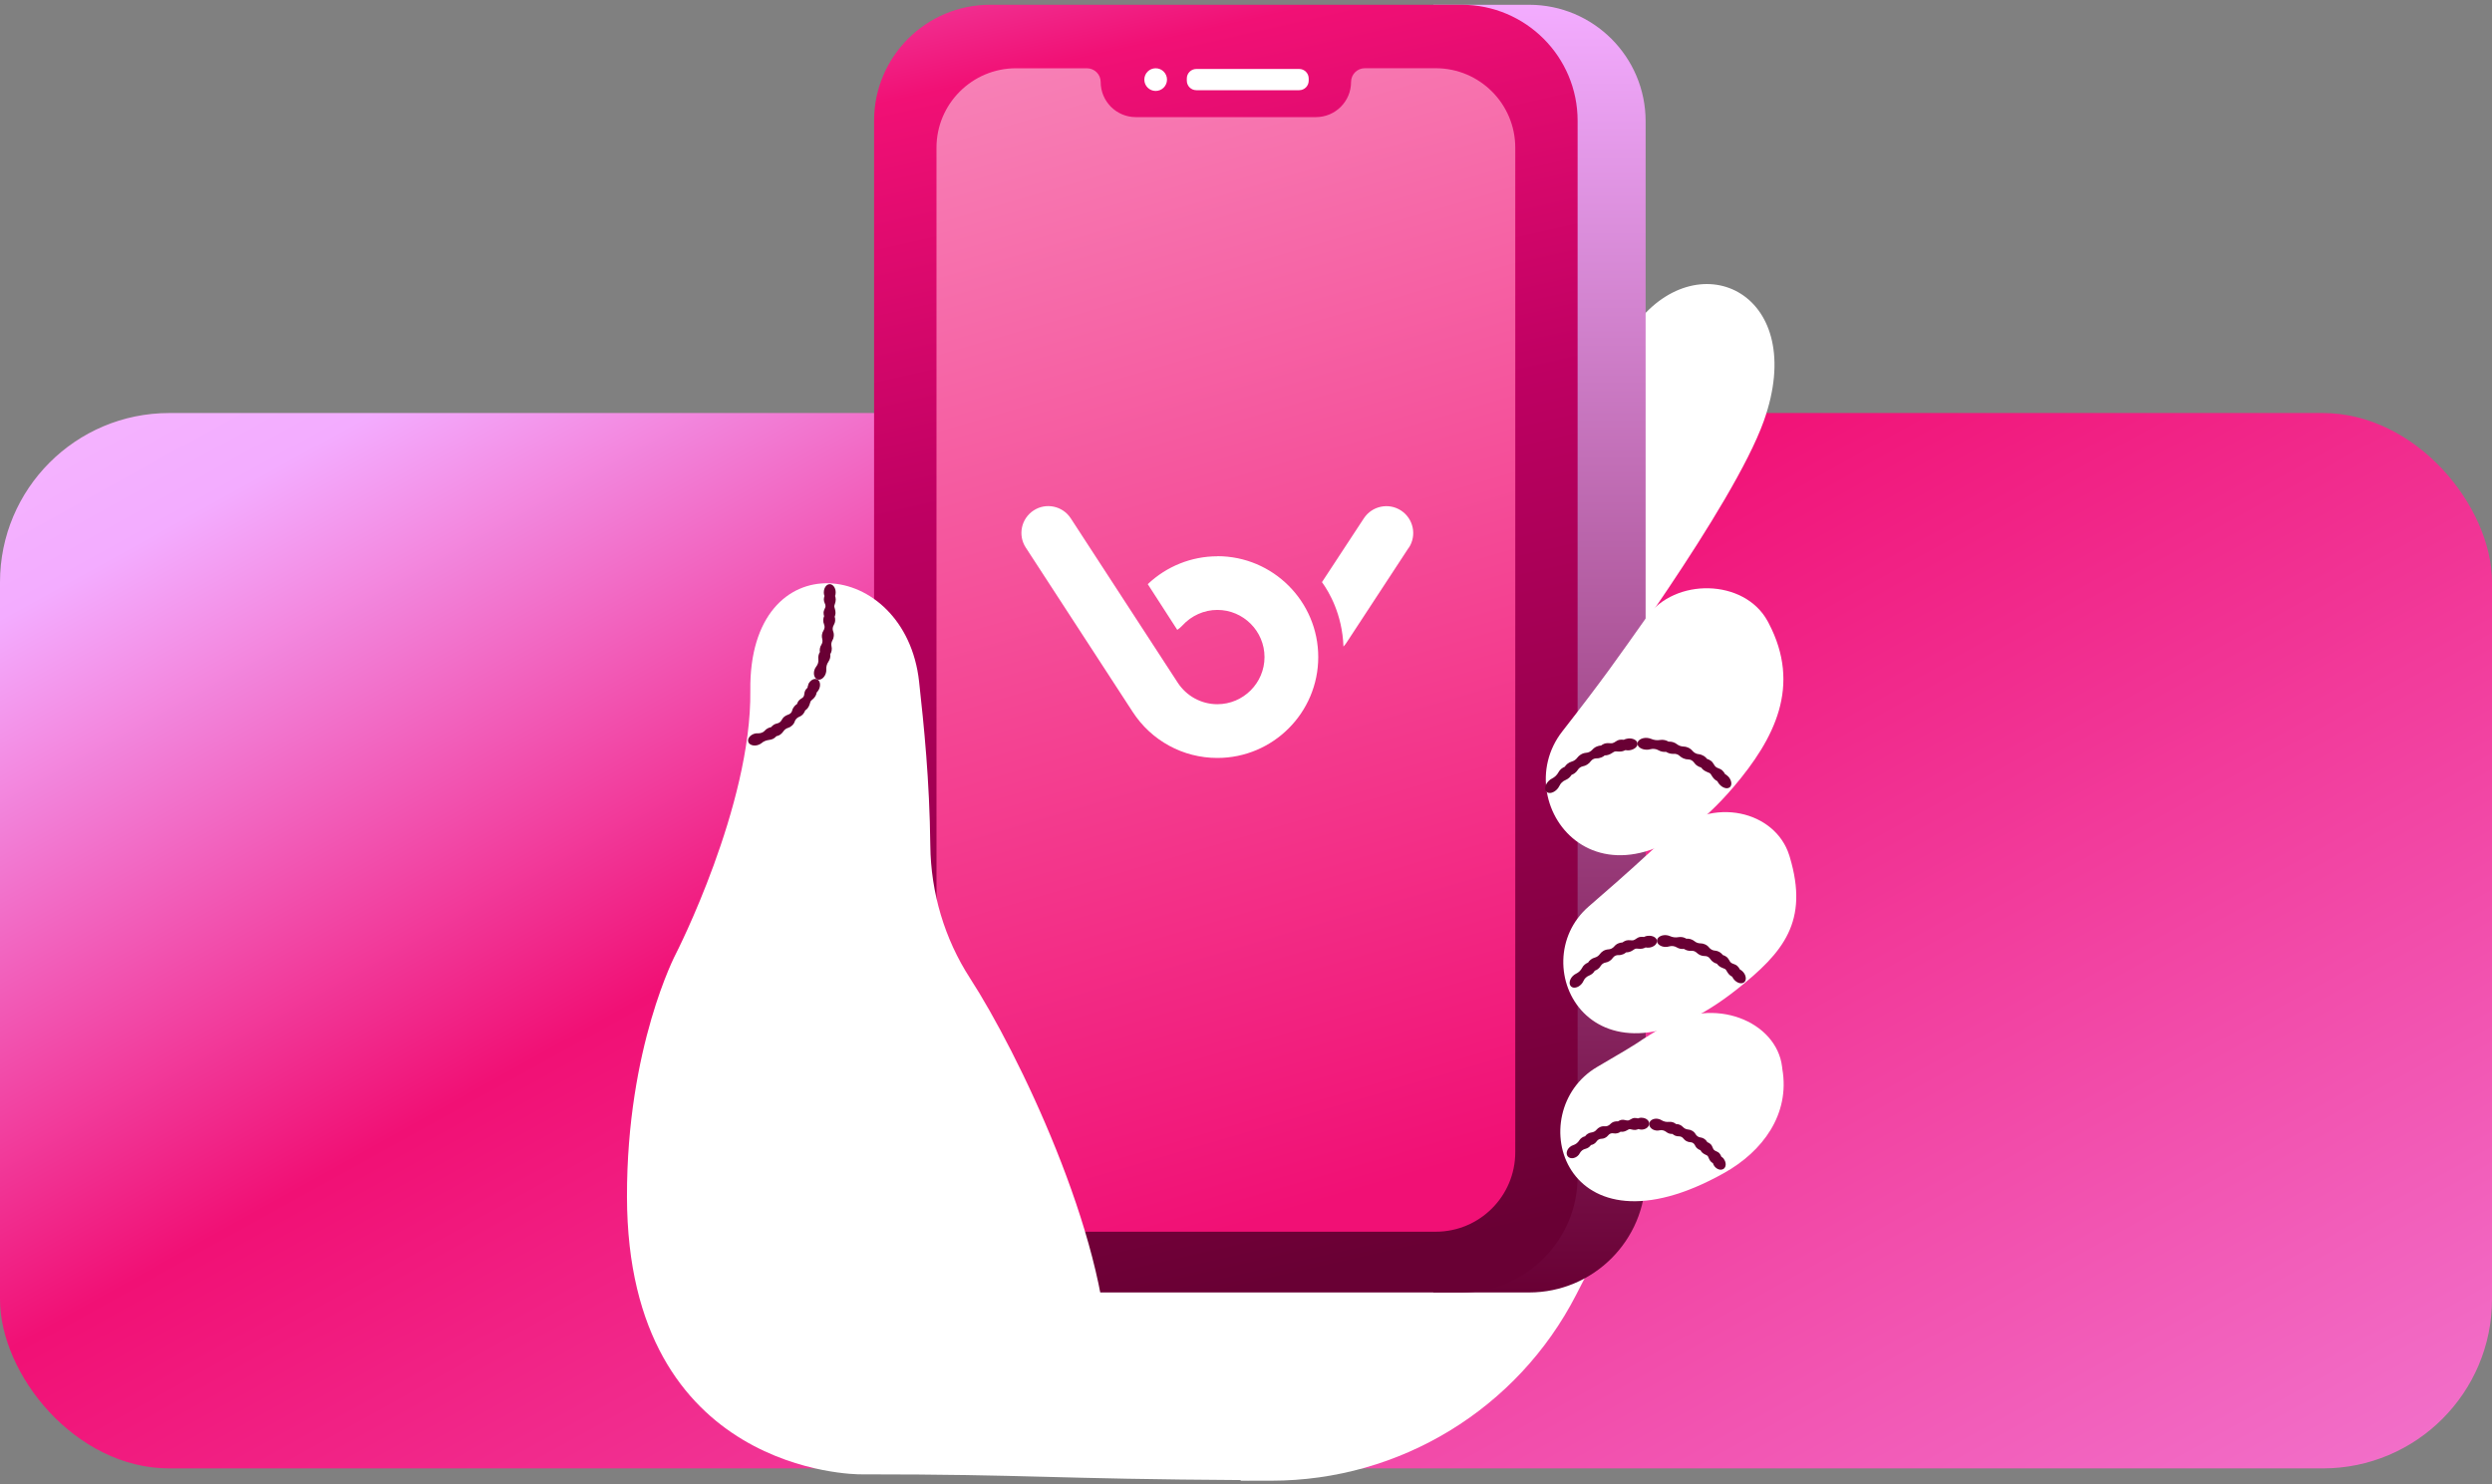 <svg width="324" height="193" viewBox="0 0 324 193" fill="none" xmlns="http://www.w3.org/2000/svg">
<rect x="0" y="0" width="324" height="193" fill="#808080" stroke="none"/>
<rect y="53.709" width="324" height="137.236" rx="22" fill="url(#paint0_linear_577_19907)"/>
<path d="M161.37 192.543H165.319C182.016 192.543 197.312 183.205 204.934 168.353L212.68 153.265L99.118 145.688" fill="white"/>
<path d="M202.066 55.942C202.066 55.942 208.288 47.824 212.799 42.024C221.058 31.409 235.211 38.249 229.316 54.766C225.367 65.82 207.568 89.814 207.568 89.814" fill="white"/>
<path d="M186.353 168.066H198.808C207.173 168.066 213.957 161.282 213.957 152.917V15.77C213.957 7.404 207.173 0.62 198.808 0.62H186.353" fill="url(#paint1_linear_577_19907)"/>
<path d="M190.027 0.62H128.732C120.399 0.62 113.644 7.375 113.644 15.708V152.979C113.644 161.311 120.399 168.066 128.732 168.066H190.027C198.36 168.066 205.115 161.311 205.115 152.979V15.708C205.115 7.375 198.36 0.62 190.027 0.62Z" fill="url(#paint2_linear_577_19907)"/>
<path d="M143.106 10.661C143.106 13.181 145.148 15.229 147.674 15.229H171.092C173.613 15.229 175.66 13.187 175.66 10.661C175.66 9.671 176.459 8.872 177.449 8.872H186.669C192.379 8.872 197.009 13.502 197.009 19.212V149.828C197.009 155.538 192.379 160.168 186.669 160.168H132.097C126.387 160.168 121.757 155.538 121.757 149.828V19.218C121.757 13.508 126.387 8.878 132.097 8.878H141.317C142.307 8.878 143.106 9.677 143.106 10.667V10.661Z" fill="url(#paint3_linear_577_19907)"/>
<path d="M168.914 8.968H155.543C154.859 8.968 154.305 9.522 154.305 10.206V10.493C154.305 11.176 154.859 11.73 155.543 11.73H168.914C169.598 11.73 170.152 11.176 170.152 10.493V10.206C170.152 9.522 169.598 8.968 168.914 8.968Z" fill="white"/>
<path d="M150.255 11.826C151.069 11.826 151.729 11.166 151.729 10.352C151.729 9.538 151.069 8.878 150.255 8.878C149.441 8.878 148.781 9.538 148.781 10.352C148.781 11.166 149.441 11.826 150.255 11.826Z" fill="white"/>
<path d="M158.276 72.337C154.9 72.337 151.661 73.652 149.228 75.961L153.063 81.905C153.299 81.744 153.535 81.558 153.733 81.334C154.9 80.056 156.551 79.311 158.276 79.311C161.651 79.311 164.406 82.067 164.406 85.442C164.406 88.818 161.651 91.573 158.276 91.573C156.191 91.573 154.255 90.518 153.113 88.756L139.213 67.397C138.158 65.784 135.999 65.325 134.385 66.379C132.772 67.434 132.313 69.594 133.368 71.207L147.255 92.554C149.688 96.314 153.808 98.561 158.276 98.561C165.511 98.561 171.393 92.678 171.393 85.442C171.393 78.207 165.511 72.324 158.276 72.324V72.337Z" fill="white"/>
<path d="M183.171 71.232C184.226 69.619 183.779 67.459 182.166 66.392C180.552 65.337 178.393 65.784 177.326 67.397L171.877 75.7C172.771 76.928 174.521 79.857 174.67 84.077C174.794 83.941 174.918 83.792 175.03 83.63L183.159 71.22L183.171 71.232Z" fill="white"/>
<path d="M216.219 133.503C222.829 129.441 230.986 132.811 231.7 138.723C231.711 138.808 231.717 138.898 231.728 138.982C232.763 144.917 229.152 149.733 224.179 152.523C203.196 164.309 197.733 144.535 207.668 138.735C214.947 134.482 210.841 136.805 216.219 133.503Z" fill="white"/>
<path d="M216.956 108.57C222.705 103.355 230.828 105.515 232.623 111.197C232.651 111.281 232.673 111.36 232.701 111.445C235.21 119.838 231.886 123.821 225.883 128.603C207.066 143.601 197.857 125.419 206.548 117.886C212.916 112.361 212.286 112.812 216.961 108.57H216.956Z" fill="white"/>
<path d="M144.027 176.618C143.79 160.573 132.359 136.839 126.126 127.213C122.796 122.072 121.024 116.08 120.956 109.96C120.855 101.398 120.135 94.461 119.494 88.616C117.722 72.572 97.318 70.215 97.554 89.797C97.734 104.779 87.884 124.007 87.884 124.007C87.884 124.007 81.482 136.108 81.516 155.623C81.572 191.717 111.477 191.717 111.832 191.717C134.66 191.717 135.898 192.319 162.433 192.471" fill="white"/>
<path d="M214.093 80.245C217.738 75.092 226.79 75.233 229.816 80.768C229.861 80.847 229.906 80.931 229.946 81.01C234.266 89.224 230.683 96.098 225.417 102.303C208.912 121.74 195.624 104.717 203.123 95.108C208.619 88.065 210.228 85.702 214.093 80.245Z" fill="white"/>
<path d="M201.08 102.978C202.661 101.183 204.461 99.546 206.565 98.415C209.563 96.806 213.136 96.306 216.46 97.031C219.785 97.757 222.828 99.698 224.882 102.404" fill="white"/>
<path d="M211.639 96.042C211.442 96.064 211.268 96.121 211.116 96.2C210.947 96.177 210.761 96.166 210.57 96.2C210.159 96.284 209.957 96.56 209.653 96.638C209.389 96.7 209.046 96.565 208.641 96.689C208.455 96.751 208.297 96.847 208.162 96.948C207.988 96.948 207.814 96.993 207.628 97.066C207.38 97.162 207.184 97.319 207.043 97.477C206.835 97.713 206.531 97.876 206.21 97.893C205.997 97.91 205.76 97.977 205.53 98.118C205.338 98.23 205.192 98.377 205.08 98.523C204.9 98.77 204.641 98.95 204.343 99.035C204.163 99.085 203.977 99.175 203.803 99.311C203.651 99.434 203.533 99.564 203.443 99.71C203.285 99.772 203.128 99.862 202.981 99.986C202.824 100.121 202.706 100.267 202.627 100.424C202.43 100.784 202.137 101.066 201.772 101.246C201.62 101.324 201.462 101.431 201.322 101.583C200.86 102.067 200.765 102.703 201.085 102.978C201.406 103.26 202.002 103.097 202.436 102.646C202.565 102.506 202.666 102.36 202.739 102.208C202.902 101.853 203.189 101.578 203.549 101.431C203.701 101.369 203.853 101.274 203.999 101.15C204.134 101.032 204.236 100.903 204.32 100.768C204.466 100.706 204.618 100.638 204.759 100.526C204.916 100.402 205.046 100.261 205.136 100.115C205.288 99.867 205.535 99.699 205.817 99.642C205.991 99.614 206.16 99.541 206.334 99.44C206.537 99.316 206.705 99.164 206.818 98.995C206.987 98.759 207.285 98.602 207.577 98.613C207.78 98.624 207.994 98.573 208.219 98.489C208.382 98.427 208.517 98.326 208.641 98.23C208.798 98.23 208.961 98.208 209.13 98.152C209.49 98.039 209.777 97.769 209.946 97.724C210.109 97.668 210.497 97.78 210.863 97.707C211.037 97.673 211.189 97.617 211.33 97.544C211.481 97.567 211.65 97.583 211.825 97.567C212.426 97.493 212.916 97.139 212.905 96.711C212.893 96.284 212.331 95.952 211.645 96.036L211.639 96.042Z" fill="#690034"/>
<path d="M224.707 100.986C224.578 100.84 224.426 100.739 224.274 100.649C224.201 100.491 224.094 100.345 223.953 100.21C223.655 99.912 223.301 99.923 223.07 99.715C222.856 99.546 222.778 99.169 222.435 98.927C222.277 98.815 222.114 98.731 221.945 98.686C221.838 98.55 221.709 98.421 221.546 98.314C221.321 98.179 221.084 98.095 220.871 98.072C220.55 98.05 220.252 97.875 220.049 97.639C219.914 97.47 219.717 97.319 219.476 97.212C219.273 97.122 219.071 97.077 218.879 97.077C218.57 97.065 218.272 96.964 218.03 96.773C217.884 96.649 217.698 96.565 217.484 96.497C217.298 96.441 217.113 96.435 216.938 96.441C216.792 96.356 216.623 96.272 216.432 96.238C216.23 96.199 216.033 96.188 215.858 96.222C215.448 96.289 215.043 96.244 214.66 96.075C214.497 96.008 214.306 95.963 214.103 95.951C213.417 95.923 212.871 96.289 212.894 96.717C212.916 97.138 213.428 97.465 214.036 97.487C214.221 97.499 214.396 97.476 214.553 97.431C214.919 97.33 215.313 97.375 215.639 97.566C215.78 97.645 215.943 97.712 216.123 97.746C216.297 97.774 216.46 97.785 216.618 97.769C216.753 97.853 216.899 97.92 217.068 97.971C217.259 98.027 217.45 98.039 217.619 98.027C217.906 98.005 218.187 98.106 218.395 98.309C218.519 98.427 218.677 98.528 218.857 98.612C219.076 98.708 219.296 98.753 219.492 98.753C219.791 98.747 220.083 98.911 220.246 99.153C220.359 99.321 220.511 99.484 220.719 99.603C220.865 99.698 221.017 99.76 221.169 99.799C221.264 99.923 221.371 100.047 221.518 100.154C221.821 100.373 222.204 100.469 222.339 100.564C222.468 100.677 222.62 101.043 222.885 101.307C223.014 101.425 223.155 101.515 223.29 101.588C223.357 101.735 223.447 101.87 223.56 101.999C223.965 102.449 224.533 102.64 224.882 102.387C225.219 102.14 225.169 101.481 224.702 100.97L224.707 100.986Z" fill="#690034"/>
<path d="M204.265 128.282C205.755 126.589 207.454 125.036 209.446 123.973C212.275 122.454 215.656 121.981 218.795 122.668C221.934 123.354 224.809 125.188 226.75 127.742" fill="white"/>
<path d="M214.234 121.689C214.048 121.711 213.885 121.762 213.739 121.841C213.576 121.818 213.407 121.807 213.221 121.841C212.828 121.92 212.642 122.195 212.361 122.268C212.113 122.325 211.781 122.19 211.399 122.308C211.224 122.37 211.072 122.46 210.943 122.555C210.78 122.555 210.611 122.595 210.437 122.662C210.2 122.752 210.015 122.904 209.885 123.062C209.694 123.292 209.402 123.45 209.098 123.455C208.895 123.467 208.665 123.528 208.451 123.658C208.271 123.765 208.13 123.905 208.023 124.046C207.855 124.288 207.607 124.457 207.326 124.53C207.157 124.575 206.977 124.659 206.814 124.789C206.673 124.901 206.561 125.03 206.476 125.171C206.324 125.233 206.173 125.312 206.038 125.43C205.891 125.554 205.779 125.7 205.706 125.846C205.526 126.189 205.25 126.459 204.896 126.623C204.749 126.696 204.597 126.797 204.468 126.938C204.029 127.399 203.956 128.006 204.277 128.288C204.597 128.569 205.177 128.428 205.582 128.001C205.706 127.871 205.801 127.731 205.863 127.585C206.009 127.247 206.279 126.988 206.623 126.853C206.769 126.797 206.915 126.707 207.05 126.594C207.18 126.482 207.275 126.358 207.348 126.229C207.489 126.172 207.635 126.111 207.765 126.004C207.916 125.886 208.029 125.751 208.113 125.61C208.254 125.374 208.485 125.21 208.755 125.165C208.918 125.143 209.081 125.075 209.244 124.98C209.435 124.862 209.587 124.715 209.694 124.558C209.852 124.327 210.127 124.181 210.414 124.198C210.605 124.215 210.808 124.17 211.022 124.091C211.179 124.029 211.303 123.939 211.421 123.843C211.573 123.843 211.725 123.827 211.882 123.776C212.22 123.669 212.49 123.405 212.647 123.365C212.799 123.315 213.171 123.427 213.514 123.36C213.677 123.332 213.823 123.275 213.953 123.202C214.099 123.225 214.256 123.247 214.42 123.225C214.988 123.157 215.443 122.797 215.438 122.375C215.426 121.948 214.892 121.616 214.245 121.694L214.234 121.689Z" fill="#690034"/>
<path d="M226.616 126.369C226.492 126.229 226.346 126.133 226.205 126.054C226.137 125.902 226.036 125.762 225.901 125.632C225.614 125.351 225.277 125.368 225.052 125.177C224.855 125.019 224.782 124.653 224.461 124.417C224.309 124.31 224.157 124.231 224 124.192C223.898 124.063 223.78 123.939 223.623 123.838C223.409 123.708 223.184 123.63 222.982 123.618C222.678 123.601 222.391 123.438 222.205 123.208C222.081 123.044 221.896 122.893 221.665 122.797C221.474 122.707 221.277 122.673 221.103 122.673C220.81 122.673 220.523 122.572 220.298 122.381C220.163 122.263 219.983 122.178 219.781 122.116C219.601 122.06 219.426 122.054 219.263 122.071C219.122 121.987 218.965 121.908 218.785 121.874C218.594 121.841 218.408 121.829 218.239 121.863C217.851 121.936 217.463 121.891 217.103 121.722C216.951 121.655 216.771 121.61 216.574 121.599C215.922 121.571 215.41 121.936 215.432 122.364C215.455 122.786 215.933 123.112 216.507 123.134C216.681 123.146 216.844 123.118 216.996 123.073C217.345 122.971 217.71 123.011 218.02 123.202C218.155 123.281 218.307 123.348 218.476 123.376C218.639 123.405 218.791 123.41 218.942 123.393C219.066 123.478 219.207 123.54 219.364 123.59C219.544 123.646 219.724 123.652 219.882 123.641C220.152 123.618 220.422 123.708 220.613 123.905C220.731 124.018 220.878 124.119 221.046 124.198C221.255 124.288 221.463 124.327 221.648 124.321C221.935 124.305 222.205 124.462 222.357 124.698C222.458 124.862 222.605 125.013 222.796 125.132C222.937 125.222 223.077 125.278 223.223 125.317C223.313 125.435 223.415 125.559 223.55 125.655C223.837 125.857 224.202 125.942 224.332 126.037C224.455 126.139 224.59 126.493 224.838 126.746C224.962 126.859 225.091 126.943 225.22 127.011C225.282 127.151 225.361 127.275 225.474 127.404C225.856 127.826 226.407 128.001 226.756 127.742C227.094 127.494 227.06 126.859 226.621 126.375L226.616 126.369Z" fill="#690034"/>
<path d="M203.865 150.396C205.362 149.018 207.027 147.786 208.912 147.015C211.589 145.918 214.661 145.812 217.412 146.717C220.163 147.623 222.57 149.536 224.072 152.011" fill="white"/>
<path d="M213.418 145.339C213.249 145.339 213.097 145.378 212.957 145.434C212.816 145.395 212.659 145.367 212.49 145.378C212.13 145.412 211.939 145.665 211.674 145.704C211.443 145.732 211.157 145.558 210.797 145.626C210.633 145.665 210.493 145.732 210.363 145.817C210.212 145.8 210.06 145.817 209.896 145.856C209.677 145.912 209.497 146.036 209.362 146.177C209.171 146.379 208.895 146.492 208.614 146.458C208.428 146.441 208.214 146.469 208.006 146.571C207.832 146.649 207.697 146.768 207.59 146.891C207.421 147.099 207.185 147.229 206.915 147.263C206.752 147.279 206.583 147.336 206.426 147.437C206.285 147.527 206.172 147.634 206.088 147.758C205.947 147.791 205.801 147.848 205.666 147.943C205.52 148.045 205.407 148.163 205.329 148.292C205.143 148.596 204.867 148.81 204.53 148.917C204.383 148.962 204.237 149.04 204.108 149.153C203.669 149.524 203.568 150.092 203.86 150.402C204.153 150.711 204.704 150.672 205.109 150.323C205.233 150.216 205.329 150.098 205.39 149.969C205.548 149.67 205.812 149.462 206.139 149.389C206.279 149.355 206.414 149.293 206.549 149.203C206.673 149.113 206.769 149.012 206.847 148.9C206.982 148.872 207.117 148.827 207.247 148.748C207.393 148.658 207.506 148.545 207.59 148.421C207.731 148.213 207.956 148.09 208.203 148.084C208.355 148.084 208.507 148.045 208.664 147.977C208.845 147.887 208.996 147.769 209.098 147.628C209.255 147.426 209.514 147.319 209.773 147.375C209.947 147.414 210.133 147.403 210.33 147.353C210.476 147.313 210.594 147.24 210.701 147.161C210.836 147.184 210.977 147.184 211.123 147.15C211.432 147.088 211.697 146.858 211.837 146.835C211.978 146.801 212.299 146.959 212.614 146.931C212.76 146.919 212.895 146.88 213.019 146.818C213.148 146.858 213.283 146.891 213.435 146.891C213.947 146.88 214.391 146.571 214.425 146.149C214.459 145.727 214.009 145.344 213.418 145.35V145.339Z" fill="#690034"/>
<path d="M224.146 150.723C224.05 150.582 223.921 150.486 223.797 150.408C223.752 150.261 223.679 150.121 223.572 149.997C223.341 149.716 223.015 149.716 222.835 149.519C222.672 149.356 222.661 149.007 222.385 148.765C222.261 148.652 222.126 148.574 221.98 148.523C221.907 148.394 221.811 148.27 221.676 148.163C221.496 148.022 221.299 147.938 221.108 147.915C220.827 147.882 220.585 147.713 220.444 147.471C220.354 147.302 220.202 147.15 220 147.038C219.837 146.942 219.662 146.892 219.499 146.88C219.229 146.858 218.987 146.745 218.802 146.543C218.695 146.419 218.543 146.323 218.368 146.25C218.211 146.183 218.053 146.166 217.907 146.166C217.789 146.07 217.66 145.986 217.496 145.935C217.328 145.885 217.159 145.862 217.007 145.885C216.647 145.924 216.304 145.845 216 145.654C215.871 145.57 215.713 145.513 215.533 145.485C214.948 145.395 214.447 145.716 214.425 146.138C214.402 146.56 214.796 146.931 215.302 147.004C215.46 147.032 215.606 147.021 215.741 146.987C216.062 146.914 216.388 146.987 216.641 147.195C216.748 147.28 216.878 147.359 217.029 147.404C217.17 147.443 217.311 147.46 217.446 147.454C217.547 147.544 217.665 147.617 217.8 147.679C217.958 147.747 218.115 147.764 218.261 147.764C218.509 147.758 218.74 147.865 218.886 148.067C218.976 148.185 219.094 148.292 219.24 148.377C219.415 148.472 219.6 148.523 219.775 148.529C220.039 148.529 220.27 148.697 220.371 148.928C220.439 149.091 220.551 149.243 220.714 149.367C220.827 149.463 220.956 149.524 221.085 149.564C221.153 149.682 221.226 149.8 221.339 149.901C221.575 150.109 221.907 150.205 222.014 150.301C222.115 150.402 222.188 150.745 222.385 150.993C222.481 151.105 222.593 151.19 222.711 151.257C222.745 151.386 222.807 151.516 222.891 151.634C223.195 152.045 223.696 152.23 224.067 152.011C224.427 151.797 224.483 151.206 224.134 150.728L224.146 150.723Z" fill="#690034"/>
<path d="M105.115 88.987C105.042 89.134 105.008 89.28 104.992 89.426C104.885 89.522 104.778 89.634 104.699 89.775C104.536 90.079 104.615 90.377 104.468 90.602C104.35 90.799 104.013 90.877 103.816 91.153C103.726 91.288 103.664 91.423 103.619 91.558C103.495 91.631 103.377 91.727 103.276 91.851C103.141 92.019 103.04 92.2 103 92.38C102.944 92.655 102.724 92.863 102.46 92.936C102.286 92.993 102.106 93.083 101.937 93.223C101.802 93.341 101.706 93.488 101.633 93.623C101.509 93.853 101.301 94.028 101.042 94.073C100.885 94.101 100.727 94.163 100.581 94.258C100.452 94.354 100.345 94.444 100.255 94.557C100.114 94.579 99.974 94.624 99.833 94.703C99.681 94.776 99.557 94.872 99.462 94.984C99.237 95.26 98.894 95.361 98.556 95.361C98.41 95.344 98.252 95.361 98.095 95.406C97.583 95.564 97.206 95.963 97.268 96.396C97.33 96.807 97.903 97.071 98.522 96.886C98.708 96.829 98.871 96.745 99 96.644C99.293 96.379 99.653 96.261 100.036 96.211C100.199 96.194 100.373 96.143 100.547 96.059C100.705 95.969 100.834 95.856 100.941 95.732C101.099 95.699 101.262 95.654 101.414 95.547C101.583 95.434 101.718 95.294 101.813 95.153C101.971 94.911 102.19 94.725 102.471 94.647C102.64 94.602 102.803 94.5 102.955 94.365C103.141 94.208 103.27 94.017 103.326 93.82C103.422 93.538 103.647 93.319 103.917 93.207C104.103 93.133 104.294 93.01 104.446 92.818C104.558 92.678 104.632 92.526 104.688 92.38C104.823 92.295 104.947 92.188 105.048 92.036C105.273 91.727 105.323 91.333 105.402 91.187C105.487 91.041 105.841 90.849 106.021 90.512C106.105 90.354 106.162 90.197 106.184 90.045C106.297 89.932 106.398 89.803 106.477 89.645C106.752 89.083 106.612 88.481 106.224 88.329C105.824 88.172 105.34 88.47 105.093 88.97L105.115 88.987Z" fill="#690034"/>
<path d="M107.106 77.044C107.106 77.213 107.146 77.365 107.196 77.505C107.146 77.646 107.112 77.798 107.112 77.966C107.112 78.327 107.337 78.546 107.331 78.822C107.331 79.058 107.089 79.311 107.078 79.665C107.078 79.834 107.101 79.986 107.146 80.127C107.089 80.267 107.044 80.414 107.039 80.582C107.027 80.808 107.061 81.016 107.14 81.19C107.258 81.449 107.224 81.753 107.072 81.983C106.971 82.141 106.892 82.338 106.864 82.563C106.842 82.748 106.864 82.923 106.904 83.08C106.971 83.339 106.937 83.615 106.791 83.84C106.701 83.975 106.634 84.138 106.6 84.323C106.572 84.487 106.572 84.638 106.6 84.785C106.521 84.909 106.459 85.049 106.426 85.212C106.386 85.381 106.375 85.544 106.397 85.696C106.454 86.051 106.341 86.394 106.127 86.675C106.032 86.793 105.947 86.934 105.897 87.097C105.722 87.631 105.863 88.183 106.262 88.346C106.651 88.509 107.162 88.171 107.359 87.586C107.416 87.406 107.444 87.232 107.433 87.074C107.399 86.692 107.511 86.338 107.719 86.028C107.809 85.899 107.883 85.736 107.928 85.555C107.967 85.381 107.961 85.218 107.944 85.066C108.023 84.931 108.096 84.785 108.124 84.61C108.158 84.413 108.153 84.228 108.113 84.065C108.051 83.789 108.085 83.508 108.231 83.266C108.321 83.12 108.378 82.945 108.4 82.748C108.428 82.512 108.4 82.293 108.327 82.113C108.22 81.843 108.248 81.533 108.4 81.286C108.501 81.117 108.575 80.909 108.586 80.672C108.597 80.498 108.569 80.341 108.524 80.194C108.58 80.054 108.625 79.896 108.631 79.722C108.642 79.35 108.479 79.007 108.468 78.844C108.468 78.681 108.659 78.344 108.659 77.972C108.659 77.798 108.625 77.646 108.575 77.5C108.625 77.353 108.659 77.196 108.653 77.027C108.653 76.431 108.293 75.953 107.866 75.964C107.438 75.975 107.106 76.459 107.112 77.044H107.106Z" fill="#690034"/>
<defs>
<linearGradient id="paint0_linear_577_19907" x1="398.725" y1="262.143" x2="131.615" y2="-219.934" gradientUnits="userSpaceOnUse">
<stop stop-color="#F3ACFF"/>
<stop offset="0.487" stop-color="#F11075"/>
<stop offset="0.639" stop-color="#F3ACFF"/>
<stop offset="0.99" stop-color="white"/>
</linearGradient>
<linearGradient id="paint1_linear_577_19907" x1="200.155" y1="0.62" x2="200.155" y2="168.066" gradientUnits="userSpaceOnUse">
<stop stop-color="#F3ACFF"/>
<stop offset="1" stop-color="#690034"/>
</linearGradient>
<linearGradient id="paint2_linear_577_19907" x1="112.02" y1="-40.825" x2="159.38" y2="168.066" gradientUnits="userSpaceOnUse">
<stop stop-color="#F3ACFF"/>
<stop offset="0.25" stop-color="#F11075"/>
<stop offset="0.5" stop-color="#BE0062"/>
<stop offset="1" stop-color="#690034"/>
</linearGradient>
<linearGradient id="paint3_linear_577_19907" x1="159.383" y1="160.168" x2="67.319" y2="-154.176" gradientUnits="userSpaceOnUse">
<stop stop-color="#F11075"/>
<stop offset="1" stop-color="white"/>
</linearGradient>
</defs>
</svg>
